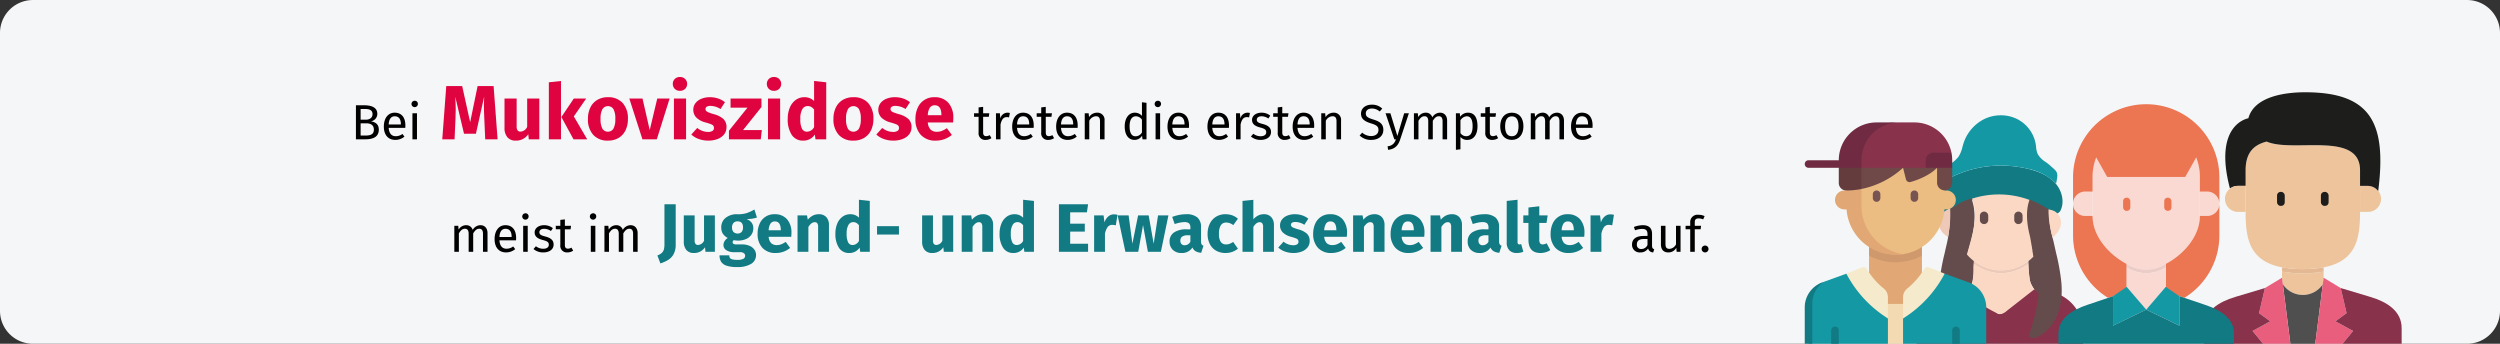 <?xml version="1.0" encoding="UTF-8"?>
<svg xmlns="http://www.w3.org/2000/svg" width="911" height="125.263" viewBox="0 0 911 125.263">
  <rect x="0" y="0" width="911" height="125.263" fill="#333333" stroke="none"/>
  <defs>
    <style>
      .cls-1 {
        fill: #f5f6f7;
      }

      .cls-2 {
        fill: #010000;
      }

      .cls-3 {
        fill: #df0440;
      }

      .cls-32, .cls-4 {
        fill: #117a83;
      }

      .cls-5 {
        fill: #edc49b;
      }

      .cls-10, .cls-28, .cls-29, .cls-30, .cls-31, .cls-32, .cls-5, .cls-6, .cls-7, .cls-8, .cls-9 {
        fill-rule: evenodd;
      }

      .cls-6 {
        fill: #504f4f;
      }

      .cls-7 {
        fill: #e95d7d;
      }

      .cls-13, .cls-8 {
        fill: #88324c;
      }

      .cls-9 {
        fill: #e4b892;
      }

      .cls-10, .cls-11 {
        fill: #1d1d1b;
      }

      .cls-12 {
        fill: #d24242;
      }

      .cls-14 {
        fill: #ec6d67;
      }

      .cls-15, .cls-31 {
        fill: #1398a4;
      }

      .cls-16 {
        fill: #654c4c;
      }

      .cls-17 {
        fill: #fbd8c3;
      }

      .cls-18 {
        fill: #eec9b8;
      }

      .cls-19 {
        fill: #e1a875;
      }

      .cls-20 {
        fill: #f3dab2;
      }

      .cls-21 {
        fill: #d0996d;
      }

      .cls-22 {
        fill: #702b43;
      }

      .cls-23 {
        fill: #ebbd82;
      }

      .cls-24 {
        fill: #6e4948;
      }

      .cls-25 {
        fill: #653c3e;
      }

      .cls-26 {
        fill: #785353;
      }

      .cls-27 {
        fill: #f5eacc;
      }

      .cls-28 {
        fill: #f9d9d2;
      }

      .cls-29, .cls-33 {
        fill: #ec7552;
      }

      .cls-30 {
        fill: #ecccc7;
      }
    </style>
  </defs>
  <g id="Capa_1" data-name="Capa 1">
    <g>
      <path class="cls-1" d="M911,12.009V113.263a12.003,12.003,0,0,1-12,12H12a11.997,11.997,0,0,1-12-12V12.009a11.997,11.997,0,0,1,12-12H899A12.003,12.003,0,0,1,911,12.009Z"></path>
      <g>
        <path class="cls-2" d="M138.036,47.236c0,2.629-2.034,3.529-4.915,3.529H129.7V38.36h2.935c3.06,0,4.861.972,4.861,3.133a2.764,2.764,0,0,1-2.322,2.719C136.614,44.464,138.036,45.13,138.036,47.236ZM131.41,39.71v3.907h1.873c1.387,0,2.467-.684,2.467-1.998,0-1.53-1.099-1.909-2.936-1.909Zm4.826,7.526c0-1.746-1.297-2.305-2.791-2.305H131.41v4.466h1.711C134.921,49.398,136.236,49.037,136.236,47.236Z"></path>
        <path class="cls-2" d="M147.683,46.589h-6.05c.162,2.196,1.188,3.042,2.557,3.042a3.994,3.994,0,0,0,2.467-.828l.72.99a5.169,5.169,0,0,1-3.312,1.188c-2.647,0-4.195-1.855-4.195-4.861,0-2.953,1.494-5.06,3.943-5.06,2.557,0,3.907,1.782,3.907,4.682C147.719,46.066,147.701,46.372,147.683,46.589Zm-1.603-1.333c0-1.855-.738-2.881-2.232-2.881-1.261,0-2.089.883-2.215,2.989h4.447Z"></path>
        <path class="cls-2" d="M152.271,37.855a1.161,1.161,0,1,1-1.17-1.134A1.102,1.102,0,0,1,152.271,37.855Zm-.324,12.91h-1.656V41.276h1.656Z"></path>
        <path class="cls-3" d="M181.322,50.766H176.814l-.336-7.588q-.141-2.716-.141-4.844,0-1.625.084-3.08l-2.995,13.468h-4.341L165.894,35.254q.167,2.436.168,4.592,0,1.625-.084,3.388l-.336,7.532h-4.481l1.456-19.404h5.796l2.912,13.16,2.716-13.16h5.824Z"></path>
        <path class="cls-3" d="M196.527,50.766h-3.836l-.196-1.876a5.178,5.178,0,0,1-4.508,2.352,3.837,3.837,0,0,1-3.094-1.232,5.149,5.149,0,0,1-1.051-3.444V35.898h4.424V46.006a2.491,2.491,0,0,0,.351,1.525,1.3,1.3,0,0,0,1.078.435A2.865,2.865,0,0,0,192.103,46.23V35.898h4.424Z"></path>
        <path class="cls-3" d="M204.422,29.514v21.252h-4.424V29.989Zm9.184,6.384-4.508,6.524,4.872,8.344h-4.984l-4.424-8.12,4.536-6.748Z"></path>
        <path class="cls-3" d="M226.878,37.508a8.272,8.272,0,0,1,1.932,5.838,9.251,9.251,0,0,1-.882,4.158,6.495,6.495,0,0,1-2.52,2.758,7.412,7.412,0,0,1-3.878.98,6.936,6.936,0,0,1-5.334-2.086,8.224,8.224,0,0,1-1.945-5.838,9.257,9.257,0,0,1,.882-4.158,6.51,6.51,0,0,1,2.52-2.758,7.412,7.412,0,0,1,3.878-.98A6.93,6.93,0,0,1,226.878,37.508Zm-7.364,2.296a7.103,7.103,0,0,0-.672,3.514,7.293,7.293,0,0,0,.658,3.557,2.38,2.38,0,0,0,4.046-.015,7.112,7.112,0,0,0,.672-3.514A7.298,7.298,0,0,0,223.56,39.79a2.379,2.379,0,0,0-4.046.014Z"></path>
        <path class="cls-3" d="M244.014,35.898l-4.676,14.868h-5.236L229.314,35.898H234.13l2.632,11.508,2.744-11.508Z"></path>
        <path class="cls-3" d="M249.655,28.771a2.569,2.569,0,0,1,0,3.612,2.614,2.614,0,0,1-1.89.714,2.567,2.567,0,0,1-1.876-.714,2.606,2.606,0,0,1,0-3.612,2.567,2.567,0,0,1,1.876-.714A2.614,2.614,0,0,1,249.655,28.771Zm.351,7.126V50.766h-4.424V35.898Z"></path>
        <path class="cls-3" d="M261.71,35.898a7.861,7.861,0,0,1,2.464,1.344l-1.624,2.492a6.821,6.821,0,0,0-3.668-1.147,2.487,2.487,0,0,0-1.33.294.928.928,0,0,0-.462.826,1.075,1.075,0,0,0,.21.685,2.263,2.263,0,0,0,.855.546,17.956,17.956,0,0,0,1.988.672,8.379,8.379,0,0,1,3.458,1.75,3.919,3.919,0,0,1,1.134,2.982,4.119,4.119,0,0,1-.868,2.618,5.455,5.455,0,0,1-2.38,1.693,9.19,9.19,0,0,1-3.36.588,10.066,10.066,0,0,1-3.485-.588,7.981,7.981,0,0,1-2.73-1.624l2.156-2.407a6.342,6.342,0,0,0,3.948,1.455,2.942,2.942,0,0,0,1.581-.363,1.157,1.157,0,0,0,.574-1.036,1.401,1.401,0,0,0-.224-.84,2.02,2.02,0,0,0-.868-.574,20.259,20.259,0,0,0-2.044-.658,7.272,7.272,0,0,1-3.304-1.792,3.978,3.978,0,0,1-1.092-2.856,3.84,3.84,0,0,1,.741-2.31,5.033,5.033,0,0,1,2.128-1.624,7.99,7.99,0,0,1,3.206-.602A9.244,9.244,0,0,1,261.71,35.898Z"></path>
        <path class="cls-3" d="M277.473,35.898v3.108l-6.72,8.399h6.859l-.392,3.36H265.629V47.63l6.748-8.4h-6.16v-3.332Z"></path>
        <path class="cls-3" d="M283.926,28.771a2.569,2.569,0,0,1,0,3.612,2.614,2.614,0,0,1-1.89.714,2.567,2.567,0,0,1-1.876-.714,2.606,2.606,0,0,1,0-3.612,2.567,2.567,0,0,1,1.876-.714A2.614,2.614,0,0,1,283.926,28.771Zm.351,7.126V50.766H279.853V35.898Z"></path>
        <path class="cls-3" d="M301.078,29.989V50.766h-3.921l-.224-1.736a4.923,4.923,0,0,1-4.228,2.212,4.77,4.77,0,0,1-4.215-2.128,10.26,10.26,0,0,1-1.441-5.823,10.362,10.362,0,0,1,.756-4.061,6.477,6.477,0,0,1,2.142-2.8,5.268,5.268,0,0,1,3.179-1.008,4.785,4.785,0,0,1,3.527,1.399V29.514Zm-4.425,16.324V39.901a3.988,3.988,0,0,0-1.078-.952,2.491,2.491,0,0,0-1.245-.308,2.223,2.223,0,0,0-1.96,1.149,6.714,6.714,0,0,0-.729,3.527,7.513,7.513,0,0,0,.63,3.641,1.998,1.998,0,0,0,1.807,1.035A3.004,3.004,0,0,0,296.653,46.313Z"></path>
        <path class="cls-3" d="M316.337,37.508a8.272,8.272,0,0,1,1.932,5.838,9.251,9.251,0,0,1-.882,4.158,6.495,6.495,0,0,1-2.521,2.758,7.412,7.412,0,0,1-3.878.98,6.936,6.936,0,0,1-5.334-2.086,8.224,8.224,0,0,1-1.945-5.838,9.257,9.257,0,0,1,.882-4.158,6.51,6.51,0,0,1,2.519-2.758,7.412,7.412,0,0,1,3.878-.98A6.93,6.93,0,0,1,316.337,37.508Zm-7.364,2.296a7.104,7.104,0,0,0-.672,3.514,7.293,7.293,0,0,0,.658,3.557,2.38,2.38,0,0,0,4.046-.015,7.113,7.113,0,0,0,.672-3.514,7.297,7.297,0,0,0-.658-3.556,2.379,2.379,0,0,0-4.046.014Z"></path>
        <path class="cls-3" d="M329.132,35.898a7.863,7.863,0,0,1,2.464,1.344l-1.624,2.492a6.821,6.821,0,0,0-3.668-1.147,2.487,2.487,0,0,0-1.33.294.928.928,0,0,0-.462.826,1.074,1.074,0,0,0,.21.685,2.263,2.263,0,0,0,.855.546,17.96,17.96,0,0,0,1.988.672,8.378,8.378,0,0,1,3.458,1.75,3.919,3.919,0,0,1,1.134,2.982,4.119,4.119,0,0,1-.868,2.618,5.455,5.455,0,0,1-2.38,1.693,9.19,9.19,0,0,1-3.36.588,10.065,10.065,0,0,1-3.485-.588,7.982,7.982,0,0,1-2.731-1.624l2.156-2.407a6.342,6.342,0,0,0,3.948,1.455,2.942,2.942,0,0,0,1.581-.363,1.157,1.157,0,0,0,.574-1.036,1.401,1.401,0,0,0-.224-.84,2.021,2.021,0,0,0-.868-.574,20.262,20.262,0,0,0-2.044-.658,7.272,7.272,0,0,1-3.304-1.792,3.978,3.978,0,0,1-1.092-2.856,3.84,3.84,0,0,1,.741-2.31,5.033,5.033,0,0,1,2.128-1.624,7.989,7.989,0,0,1,3.206-.602A9.244,9.244,0,0,1,329.132,35.898Z"></path>
        <path class="cls-3" d="M347.304,44.634h-9.212a4.109,4.109,0,0,0,1.063,2.632,3.351,3.351,0,0,0,2.324.756,4.81,4.81,0,0,0,1.736-.322,8.939,8.939,0,0,0,1.819-.993l1.82,2.464a9.085,9.085,0,0,1-5.796,2.071,7.105,7.105,0,0,1-5.544-2.128,8.171,8.171,0,0,1-1.932-5.712,9.822,9.822,0,0,1,.811-4.074,6.408,6.408,0,0,1,6.132-3.905,6.447,6.447,0,0,1,5.04,2.016,8.06,8.06,0,0,1,1.82,5.601A13.148,13.148,0,0,1,347.304,44.634Zm-4.256-2.856q-.057-3.416-2.408-3.416a2.094,2.094,0,0,0-1.778.84,5.376,5.376,0,0,0-.769,2.772h4.956Z"></path>
        <path class="cls-2" d="M361.28,50.333a3.613,3.613,0,0,1-2.125.648,2.383,2.383,0,0,1-2.557-2.7V42.556h-1.656V41.276h1.656V39.134l1.656-.197v2.34h2.251l-.18,1.279h-2.071V48.209c0,.954.307,1.404,1.135,1.404a2.589,2.589,0,0,0,1.261-.378Z"></path>
        <path class="cls-2" d="M367.994,41.169l-.306,1.62a2.967,2.967,0,0,0-.828-.107c-1.188,0-1.873.846-2.269,2.664v5.42h-1.657V41.276h1.423l.162,1.927a2.708,2.708,0,0,1,2.538-2.143A4.02,4.02,0,0,1,367.994,41.169Z"></path>
        <path class="cls-2" d="M376.653,46.589h-6.05c.162,2.196,1.188,3.042,2.557,3.042a3.994,3.994,0,0,0,2.467-.828l.72.99a5.169,5.169,0,0,1-3.312,1.188c-2.647,0-4.195-1.855-4.195-4.861,0-2.953,1.494-5.06,3.943-5.06,2.557,0,3.907,1.782,3.907,4.682C376.689,46.066,376.67,46.372,376.653,46.589Zm-1.603-1.333c0-1.855-.738-2.881-2.232-2.881-1.261,0-2.089.883-2.215,2.989H375.05Z"></path>
        <path class="cls-2" d="M384.104,50.333a3.613,3.613,0,0,1-2.125.648,2.383,2.383,0,0,1-2.557-2.7V42.556h-1.656V41.276h1.656V39.134l1.656-.197v2.34h2.251l-.18,1.279h-2.071V48.209c0,.954.307,1.404,1.135,1.404a2.589,2.589,0,0,0,1.261-.378Z"></path>
        <path class="cls-2" d="M392.672,46.589h-6.05c.162,2.196,1.188,3.042,2.557,3.042a3.994,3.994,0,0,0,2.467-.828l.72.99a5.169,5.169,0,0,1-3.312,1.188c-2.647,0-4.195-1.855-4.195-4.861,0-2.953,1.494-5.06,3.943-5.06,2.557,0,3.907,1.782,3.907,4.682C392.709,46.066,392.69,46.372,392.672,46.589Zm-1.603-1.333c0-1.855-.738-2.881-2.232-2.881-1.261,0-2.089.883-2.215,2.989H391.07Z"></path>
        <path class="cls-2" d="M402.5,43.96v6.806h-1.657V44.193c0-1.422-.576-1.836-1.494-1.836a2.868,2.868,0,0,0-2.412,1.674v6.734H395.28V41.276h1.423l.144,1.405a3.443,3.443,0,0,1,2.899-1.621A2.597,2.597,0,0,1,402.5,43.96Z"></path>
        <path class="cls-2" d="M417.783,37.46V50.766h-1.459l-.162-1.315a3.171,3.171,0,0,1-2.736,1.53c-2.305,0-3.583-1.962-3.583-4.915,0-2.899,1.404-5.006,3.728-5.006a3.406,3.406,0,0,1,2.557,1.171v-4.97Zm-1.656,10.803V43.617a2.725,2.725,0,0,0-2.197-1.242c-1.422,0-2.305,1.188-2.305,3.655,0,2.503.793,3.637,2.161,3.637A2.72,2.72,0,0,0,416.127,48.263Z"></path>
        <path class="cls-2" d="M423.072,37.855a1.161,1.161,0,1,1-1.17-1.134A1.102,1.102,0,0,1,423.072,37.855Zm-.324,12.91h-1.656V41.276h1.656Z"></path>
        <path class="cls-2" d="M433.244,46.589h-6.05c.162,2.196,1.188,3.042,2.557,3.042a3.994,3.994,0,0,0,2.467-.828l.72.99a5.169,5.169,0,0,1-3.312,1.188c-2.647,0-4.195-1.855-4.195-4.861,0-2.953,1.494-5.06,3.943-5.06,2.557,0,3.907,1.782,3.907,4.682C433.28,46.066,433.261,46.372,433.244,46.589Zm-1.603-1.333c0-1.855-.738-2.881-2.232-2.881-1.261,0-2.089.883-2.215,2.989h4.447Z"></path>
        <path class="cls-2" d="M447.806,46.589h-6.05c.162,2.196,1.188,3.042,2.557,3.042a3.994,3.994,0,0,0,2.467-.828l.72.99a5.169,5.169,0,0,1-3.312,1.188c-2.647,0-4.195-1.855-4.195-4.861,0-2.953,1.494-5.06,3.943-5.06,2.557,0,3.907,1.782,3.907,4.682C447.842,46.066,447.824,46.372,447.806,46.589Zm-1.603-1.333c0-1.855-.738-2.881-2.232-2.881-1.261,0-2.089.883-2.215,2.989h4.447Z"></path>
        <path class="cls-2" d="M455.473,41.169l-.306,1.62a2.967,2.967,0,0,0-.828-.107c-1.188,0-1.873.846-2.27,2.664v5.42h-1.656V41.276h1.423l.162,1.927a2.708,2.708,0,0,1,2.538-2.143A4.019,4.019,0,0,1,455.473,41.169Z"></path>
        <path class="cls-2" d="M462.888,42.141l-.702,1.045a4.375,4.375,0,0,0-2.467-.811c-1.08,0-1.746.486-1.746,1.242,0,.774.504,1.135,2.034,1.53,1.999.505,3.151,1.297,3.151,2.953,0,1.98-1.818,2.881-3.745,2.881a5.258,5.258,0,0,1-3.583-1.242l.882-1.008a4.304,4.304,0,0,0,2.665.918c1.242,0,2.035-.54,2.035-1.44,0-.936-.469-1.297-2.305-1.782-2.053-.541-2.863-1.423-2.863-2.755,0-1.513,1.458-2.611,3.421-2.611A5.04,5.04,0,0,1,462.888,42.141Z"></path>
        <path class="cls-2" d="M470.287,50.333a3.613,3.613,0,0,1-2.125.648,2.383,2.383,0,0,1-2.557-2.7V42.556h-1.656V41.276h1.656V39.134l1.656-.197v2.34h2.251l-.18,1.279h-2.071V48.209c0,.954.307,1.404,1.135,1.404a2.589,2.589,0,0,0,1.261-.378Z"></path>
        <path class="cls-2" d="M478.855,46.589h-6.05c.162,2.196,1.188,3.042,2.557,3.042a3.994,3.994,0,0,0,2.467-.828l.72.99a5.169,5.169,0,0,1-3.312,1.188c-2.646,0-4.195-1.855-4.195-4.861,0-2.953,1.494-5.06,3.943-5.06,2.557,0,3.907,1.782,3.907,4.682C478.891,46.066,478.873,46.372,478.855,46.589Zm-1.603-1.333c0-1.855-.738-2.881-2.232-2.881-1.261,0-2.089.883-2.215,2.989h4.447Z"></path>
        <path class="cls-2" d="M488.683,43.96v6.806h-1.657V44.193c0-1.422-.576-1.836-1.494-1.836a2.87,2.87,0,0,0-2.413,1.674v6.734h-1.656V41.276h1.423l.143,1.405a3.443,3.443,0,0,1,2.899-1.621A2.597,2.597,0,0,1,488.683,43.96Z"></path>
        <path class="cls-2" d="M503.695,39.584l-.935,1.045a4.263,4.263,0,0,0-2.827-1.081c-1.242,0-2.232.576-2.232,1.765,0,1.045.485,1.549,2.719,2.233,1.98.611,3.673,1.386,3.673,3.763,0,2.161-1.639,3.673-4.43,3.673a5.799,5.799,0,0,1-4.213-1.603l.937-1.044a4.904,4.904,0,0,0,3.259,1.242c1.458,0,2.665-.72,2.665-2.215,0-1.206-.576-1.746-2.684-2.394-2.412-.738-3.673-1.656-3.673-3.583,0-1.908,1.621-3.241,3.907-3.241A5.233,5.233,0,0,1,503.695,39.584Z"></path>
        <path class="cls-2" d="M510.228,50.819c-.666,2.017-1.782,3.493-4.411,3.781l-.181-1.296a3.233,3.233,0,0,0,3.007-2.539h-.558l-3.188-9.489h1.765l2.539,8.283,2.484-8.283h1.711Z"></path>
        <path class="cls-2" d="M527.331,43.96v6.806h-1.656V44.193c0-1.422-.612-1.836-1.332-1.836-1.026,0-1.585.666-2.233,1.674v6.734h-1.656V44.193c0-1.422-.612-1.836-1.332-1.836-1.026,0-1.603.666-2.232,1.674v6.734H515.231V41.276h1.423l.144,1.387a3.174,3.174,0,0,1,2.737-1.603,2.391,2.391,0,0,1,2.394,1.711,3.293,3.293,0,0,1,2.827-1.711C526.304,41.061,527.331,42.177,527.331,43.96Z"></path>
        <path class="cls-2" d="M538.399,46.013c0,2.881-1.278,4.969-3.727,4.969a3.063,3.063,0,0,1-2.485-1.08v4.501l-1.656.198V41.276h1.423l.126,1.279a3.448,3.448,0,0,1,2.809-1.495C537.409,41.061,538.399,43.023,538.399,46.013Zm-1.782,0c0-2.467-.72-3.638-2.143-3.638a2.891,2.891,0,0,0-2.287,1.477v4.627a2.444,2.444,0,0,0,2.089,1.152C535.789,49.631,536.617,48.497,536.617,46.013Z"></path>
        <path class="cls-2" d="M545.922,50.333a3.613,3.613,0,0,1-2.125.648,2.383,2.383,0,0,1-2.557-2.7V42.556h-1.656V41.276h1.656V39.134l1.656-.197v2.34h2.251l-.18,1.279H542.897V48.209c0,.954.307,1.404,1.135,1.404a2.59,2.59,0,0,0,1.261-.378Z"></path>
        <path class="cls-2" d="M555.139,46.013c0,2.935-1.549,4.969-4.231,4.969-2.701,0-4.231-1.944-4.231-4.951,0-2.935,1.549-4.97,4.249-4.97S555.139,43.005,555.139,46.013Zm-6.681.018c0,2.467.864,3.619,2.449,3.619s2.448-1.152,2.448-3.637c0-2.467-.864-3.619-2.431-3.619C549.341,42.394,548.458,43.546,548.458,46.03Z"></path>
        <path class="cls-2" d="M569.918,43.96v6.806h-1.656V44.193c0-1.422-.612-1.836-1.332-1.836-1.026,0-1.585.666-2.233,1.674v6.734H563.04V44.193c0-1.422-.612-1.836-1.332-1.836-1.026,0-1.603.666-2.233,1.674v6.734h-1.656V41.276h1.423l.144,1.387a3.174,3.174,0,0,1,2.737-1.603,2.391,2.391,0,0,1,2.394,1.711,3.293,3.293,0,0,1,2.827-1.711C568.891,41.061,569.918,42.177,569.918,43.96Z"></path>
        <path class="cls-2" d="M580.302,46.589h-6.05c.162,2.196,1.188,3.042,2.557,3.042a3.994,3.994,0,0,0,2.467-.828l.72.99a5.169,5.169,0,0,1-3.312,1.188c-2.647,0-4.195-1.855-4.195-4.861,0-2.953,1.494-5.06,3.943-5.06,2.557,0,3.907,1.782,3.907,4.682C580.338,46.066,580.32,46.372,580.302,46.589ZM578.7,45.256c0-1.855-.738-2.881-2.232-2.881-1.261,0-2.089.883-2.215,2.989H578.7Z"></path>
        <path class="cls-2" d="M177.655,84.96v6.806h-1.656V85.193c0-1.422-.612-1.836-1.332-1.836-1.026,0-1.585.666-2.233,1.674v6.734h-1.656V85.193c0-1.422-.612-1.836-1.332-1.836-1.026,0-1.603.666-2.232,1.674v6.734h-1.657V82.276h1.423l.144,1.387a3.174,3.174,0,0,1,2.737-1.603,2.391,2.391,0,0,1,2.394,1.711,3.293,3.293,0,0,1,2.827-1.711C176.628,82.061,177.655,83.177,177.655,84.96Z"></path>
        <path class="cls-2" d="M188.04,87.589h-6.05c.162,2.196,1.188,3.042,2.557,3.042a3.994,3.994,0,0,0,2.467-.828l.72.99a5.169,5.169,0,0,1-3.312,1.188c-2.647,0-4.195-1.855-4.195-4.861,0-2.953,1.494-5.06,3.943-5.06,2.557,0,3.907,1.782,3.907,4.682C188.076,87.066,188.057,87.372,188.04,87.589Zm-1.603-1.333c0-1.855-.738-2.881-2.232-2.881-1.261,0-2.089.883-2.215,2.989h4.447Z"></path>
        <path class="cls-2" d="M192.627,78.856a1.161,1.161,0,1,1-1.17-1.134A1.102,1.102,0,0,1,192.627,78.856Zm-.323,12.91H190.647V82.276h1.657Z"></path>
        <path class="cls-2" d="M201.466,83.141l-.702,1.045a4.376,4.376,0,0,0-2.467-.811c-1.08,0-1.746.486-1.746,1.242,0,.774.504,1.135,2.034,1.53,1.999.505,3.151,1.297,3.151,2.953,0,1.98-1.818,2.881-3.745,2.881a5.258,5.258,0,0,1-3.583-1.242l.882-1.008a4.304,4.304,0,0,0,2.665.918c1.242,0,2.035-.54,2.035-1.44,0-.936-.469-1.297-2.305-1.782-2.053-.541-2.863-1.423-2.863-2.755,0-1.513,1.458-2.611,3.421-2.611A5.04,5.04,0,0,1,201.466,83.141Z"></path>
        <path class="cls-2" d="M208.865,91.333a3.613,3.613,0,0,1-2.125.648,2.383,2.383,0,0,1-2.557-2.7V83.556h-1.656V82.276h1.656V80.134l1.656-.197v2.34H208.09l-.18,1.279h-2.071V89.209c0,.954.307,1.404,1.135,1.404a2.59,2.59,0,0,0,1.261-.378Z"></path>
        <path class="cls-2" d="M217.269,78.856a1.161,1.161,0,1,1-1.17-1.134A1.102,1.102,0,0,1,217.269,78.856Zm-.324,12.91h-1.656V82.276h1.656Z"></path>
        <path class="cls-2" d="M232.356,84.96v6.806H230.7V85.193c0-1.422-.612-1.836-1.332-1.836-1.026,0-1.585.666-2.233,1.674v6.734H225.478V85.193c0-1.422-.612-1.836-1.332-1.836-1.026,0-1.603.666-2.232,1.674v6.734h-1.657V82.276h1.423l.144,1.387a3.174,3.174,0,0,1,2.737-1.603,2.391,2.391,0,0,1,2.394,1.711,3.293,3.293,0,0,1,2.827-1.711C231.33,82.061,232.356,83.177,232.356,84.96Z"></path>
        <path class="cls-4" d="M246.225,89.141a7.082,7.082,0,0,1-.738,3.425,5.612,5.612,0,0,1-1.949,2.112A13.058,13.058,0,0,1,240.65,95.99l-1.101-2.899a4.748,4.748,0,0,0,1.65-.976,2.751,2.751,0,0,0,.737-1.274,7.575,7.575,0,0,0,.188-1.851v-14.55h4.101Z"></path>
        <path class="cls-4" d="M260.5,91.766h-3.425L256.9,90.091a4.625,4.625,0,0,1-4.025,2.1,3.428,3.428,0,0,1-2.763-1.1,4.599,4.599,0,0,1-.938-3.075V78.49h3.95v9.025a2.22,2.22,0,0,0,.312,1.362,1.162,1.162,0,0,0,.963.388,2.556,2.556,0,0,0,2.149-1.55V78.49h3.95Z"></path>
        <path class="cls-4" d="M275.825,79.266A10.719,10.719,0,0,1,272,79.791a4.492,4.492,0,0,1,1.899,1.35,3.365,3.365,0,0,1,.601,2.075,4.036,4.036,0,0,1-.675,2.287,4.509,4.509,0,0,1-1.938,1.588,7.089,7.089,0,0,1-2.963.575,7.547,7.547,0,0,1-1.525-.15.711.711,0,0,0-.312.312.932.932,0,0,0-.112.438.689.689,0,0,0,.288.588,2.145,2.145,0,0,0,1.162.212h2a6.666,6.666,0,0,1,2.675.5,4.161,4.161,0,0,1,1.775,1.375,3.321,3.321,0,0,1,.625,1.976,3.662,3.662,0,0,1-1.788,3.237,9.496,9.496,0,0,1-5.162,1.162,11.466,11.466,0,0,1-3.825-.513,3.647,3.647,0,0,1-1.962-1.438,4.405,4.405,0,0,1-.562-2.324h3.55a1.67,1.67,0,0,0,.237.949,1.478,1.478,0,0,0,.862.525,7.09,7.09,0,0,0,1.8.175,4.598,4.598,0,0,0,2.25-.388,1.234,1.234,0,0,0,.625-1.112,1.12,1.12,0,0,0-.475-.95,2.394,2.394,0,0,0-1.425-.35H267.7a5.204,5.204,0,0,1-3.062-.737,2.243,2.243,0,0,1-1.013-1.888,2.653,2.653,0,0,1,.425-1.412,3.473,3.473,0,0,1,1.15-1.138,4.646,4.646,0,0,1-1.812-1.588,4.136,4.136,0,0,1-.562-2.212,4.339,4.339,0,0,1,1.6-3.538,6.45,6.45,0,0,1,4.225-1.312,10.226,10.226,0,0,0,3.388-.399,14.347,14.347,0,0,0,2.862-1.325Zm-8.538,1.987a2.299,2.299,0,0,0-.537,1.612,2.376,2.376,0,0,0,.537,1.663,2.164,2.164,0,0,0,2.95.013,2.526,2.526,0,0,0,.513-1.726q0-2.149-2-2.149A1.884,1.884,0,0,0,267.287,81.253Z"></path>
        <path class="cls-4" d="M288.324,86.291h-8.225a3.67,3.67,0,0,0,.95,2.35,2.988,2.988,0,0,0,2.074.675,4.305,4.305,0,0,0,1.551-.287,7.971,7.971,0,0,0,1.625-.888l1.625,2.2a8.111,8.111,0,0,1-5.176,1.85,6.343,6.343,0,0,1-4.949-1.899,7.297,7.297,0,0,1-1.726-5.101,8.763,8.763,0,0,1,.726-3.638,5.722,5.722,0,0,1,5.475-3.487,5.758,5.758,0,0,1,4.5,1.8,7.196,7.196,0,0,1,1.625,5A11.727,11.727,0,0,1,288.324,86.291Zm-3.8-2.551q-.05-3.05-2.15-3.05a1.867,1.867,0,0,0-1.587.75,4.798,4.798,0,0,0-.688,2.476h4.425Z"></path>
        <path class="cls-4" d="M301.099,79.115a4.176,4.176,0,0,1,.975,2.95v9.7h-3.95V82.74a2.281,2.281,0,0,0-.312-1.387,1.131,1.131,0,0,0-.938-.388q-1.2,0-2.3,1.725v9.075h-3.95V78.49h3.45l.275,1.575a5.995,5.995,0,0,1,1.837-1.5,4.831,4.831,0,0,1,2.213-.5A3.507,3.507,0,0,1,301.099,79.115Z"></path>
        <path class="cls-4" d="M316.949,73.216v18.55h-3.5l-.2-1.55a4.397,4.397,0,0,1-3.775,1.975,4.256,4.256,0,0,1-3.762-1.899,9.153,9.153,0,0,1-1.288-5.2,9.259,9.259,0,0,1,.675-3.625,5.784,5.784,0,0,1,1.913-2.5,4.696,4.696,0,0,1,2.837-.9,4.274,4.274,0,0,1,3.15,1.25V72.791Zm-3.95,14.575V82.066a3.552,3.552,0,0,0-.963-.85,2.218,2.218,0,0,0-1.112-.275,1.987,1.987,0,0,0-1.75,1.025,6.002,6.002,0,0,0-.649,3.149,6.703,6.703,0,0,0,.562,3.25,1.783,1.783,0,0,0,1.612.926A2.684,2.684,0,0,0,312.998,87.791Z"></path>
        <path class="cls-4" d="M319.598,85.466v-3.05h7.976v3.05Z"></path>
        <path class="cls-4" d="M347.348,91.766h-3.425l-.175-1.675a4.625,4.625,0,0,1-4.025,2.1,3.428,3.428,0,0,1-2.763-1.1,4.599,4.599,0,0,1-.938-3.075V78.49h3.95v9.025a2.22,2.22,0,0,0,.312,1.362,1.162,1.162,0,0,0,.963.388,2.556,2.556,0,0,0,2.149-1.55V78.49h3.95Z"></path>
        <path class="cls-4" d="M360.923,79.115a4.175,4.175,0,0,1,.975,2.95v9.7h-3.95V82.74a2.281,2.281,0,0,0-.312-1.387,1.131,1.131,0,0,0-.938-.388q-1.2,0-2.3,1.725v9.075h-3.95V78.49h3.45l.275,1.575a5.996,5.996,0,0,1,1.837-1.5,4.831,4.831,0,0,1,2.213-.5A3.507,3.507,0,0,1,360.923,79.115Z"></path>
        <path class="cls-4" d="M376.773,73.216v18.55h-3.5l-.2-1.55a4.397,4.397,0,0,1-3.775,1.975,4.256,4.256,0,0,1-3.762-1.899,9.153,9.153,0,0,1-1.288-5.2,9.257,9.257,0,0,1,.675-3.625,5.784,5.784,0,0,1,1.913-2.5,4.696,4.696,0,0,1,2.837-.9,4.274,4.274,0,0,1,3.15,1.25V72.791Zm-3.95,14.575V82.066a3.554,3.554,0,0,0-.963-.85,2.219,2.219,0,0,0-1.112-.275,1.987,1.987,0,0,0-1.75,1.025,6.002,6.002,0,0,0-.649,3.149,6.703,6.703,0,0,0,.562,3.25,1.783,1.783,0,0,0,1.612.926A2.684,2.684,0,0,0,372.823,87.791Z"></path>
        <path class="cls-4" d="M396.498,74.441l-.425,2.925h-6.101v4.15h5.325v2.875h-5.325v4.425h6.525v2.95h-10.625V74.441Z"></path>
        <path class="cls-4" d="M407.222,78.291l-.625,3.824a5.609,5.609,0,0,0-1.2-.175,2.101,2.101,0,0,0-1.787.812,6.29,6.29,0,0,0-.963,2.438v6.575h-3.95V78.49h3.45l.325,2.575a4.71,4.71,0,0,1,1.362-2.162,3.071,3.071,0,0,1,2.062-.788A4.704,4.704,0,0,1,407.222,78.291Z"></path>
        <path class="cls-4" d="M425.771,78.49l-2.75,13.275h-4.725l-1.775-9.75-1.75,9.75h-4.675L407.271,78.49h4l1.375,10.325L414.721,78.49h3.851l1.824,10.325L421.997,78.49Z"></path>
        <path class="cls-4" d="M437.859,89.016a1.29,1.29,0,0,0,.688.525l-.825,2.574a4.873,4.873,0,0,1-2-.537,2.87,2.87,0,0,1-1.2-1.388,4.434,4.434,0,0,1-4,2,4.312,4.312,0,0,1-3.149-1.149,4.007,4.007,0,0,1-1.175-3,3.842,3.842,0,0,1,1.6-3.325,7.862,7.862,0,0,1,4.625-1.15h1.35V82.99a2.081,2.081,0,0,0-.5-1.612,2.686,2.686,0,0,0-1.75-.438,8.12,8.12,0,0,0-1.574.188,16.154,16.154,0,0,0-1.9.513l-.9-2.6a15.281,15.281,0,0,1,2.562-.726,13.138,13.138,0,0,1,2.438-.25,6.187,6.187,0,0,1,4.176,1.175,4.471,4.471,0,0,1,1.324,3.525v5.15A2.187,2.187,0,0,0,437.859,89.016Zm-4.088-.925V85.74h-.975a3.465,3.465,0,0,0-2.013.476,1.692,1.692,0,0,0-.662,1.475,1.734,1.734,0,0,0,.412,1.237,1.488,1.488,0,0,0,1.138.438A2.326,2.326,0,0,0,433.771,88.091Z"></path>
        <path class="cls-4" d="M449.022,78.466a6.811,6.811,0,0,1,2.074,1.225l-1.699,2.351a4.153,4.153,0,0,0-2.525-.95,2.275,2.275,0,0,0-2,.975,5.667,5.667,0,0,0-.675,3.15,4.981,4.981,0,0,0,.675,2.975,2.313,2.313,0,0,0,1.95.875,3.371,3.371,0,0,0,1.225-.212,8.565,8.565,0,0,0,1.325-.688l1.725,2.449a6.982,6.982,0,0,1-4.475,1.575,6.811,6.811,0,0,1-3.5-.862,5.811,5.811,0,0,1-2.275-2.425,7.939,7.939,0,0,1-.8-3.663,8.331,8.331,0,0,1,.8-3.725,6.059,6.059,0,0,1,2.275-2.537,6.376,6.376,0,0,1,3.425-.913A7.214,7.214,0,0,1,449.022,78.466Z"></path>
        <path class="cls-4" d="M463.247,79.115a4.176,4.176,0,0,1,.975,2.95v9.7h-3.95V82.74a2.209,2.209,0,0,0-.325-1.387,1.138,1.138,0,0,0-.925-.388q-1.2,0-2.3,1.7v9.1h-3.95v-18.55l3.95-.4v7.101a5.902,5.902,0,0,1,1.75-1.388,4.572,4.572,0,0,1,2.075-.463A3.507,3.507,0,0,1,463.247,79.115Z"></path>
        <path class="cls-4" d="M474.546,78.49a7.03,7.03,0,0,1,2.199,1.2l-1.449,2.226a6.09,6.09,0,0,0-3.275-1.025,2.223,2.223,0,0,0-1.188.263.826.826,0,0,0-.412.737.958.958,0,0,0,.188.612,2.005,2.005,0,0,0,.762.487,16.185,16.185,0,0,0,1.775.601,7.465,7.465,0,0,1,3.088,1.562,3.498,3.498,0,0,1,1.012,2.662,3.673,3.673,0,0,1-.774,2.338,4.881,4.881,0,0,1-2.125,1.513,8.226,8.226,0,0,1-3,.524,9.01,9.01,0,0,1-3.112-.524,7.157,7.157,0,0,1-2.438-1.45l1.925-2.15a5.659,5.659,0,0,0,3.524,1.3,2.626,2.626,0,0,0,1.413-.324,1.037,1.037,0,0,0,.513-.926,1.256,1.256,0,0,0-.2-.75,1.806,1.806,0,0,0-.775-.512,17.883,17.883,0,0,0-1.825-.588,6.492,6.492,0,0,1-2.949-1.6,3.555,3.555,0,0,1-.976-2.551,3.424,3.424,0,0,1,.663-2.062,4.488,4.488,0,0,1,1.899-1.449,7.13,7.13,0,0,1,2.862-.538A8.266,8.266,0,0,1,474.546,78.49Z"></path>
        <path class="cls-4" d="M490.77,86.291h-8.225a3.67,3.67,0,0,0,.95,2.35,2.988,2.988,0,0,0,2.074.675,4.305,4.305,0,0,0,1.551-.287,7.971,7.971,0,0,0,1.625-.888l1.625,2.2a8.111,8.111,0,0,1-5.176,1.85,6.343,6.343,0,0,1-4.949-1.899,7.297,7.297,0,0,1-1.726-5.101,8.763,8.763,0,0,1,.726-3.638,5.722,5.722,0,0,1,5.475-3.487,5.758,5.758,0,0,1,4.5,1.8,7.196,7.196,0,0,1,1.625,5A11.727,11.727,0,0,1,490.77,86.291Zm-3.8-2.551q-.05-3.05-2.15-3.05a1.867,1.867,0,0,0-1.587.75,4.798,4.798,0,0,0-.688,2.476H486.97Z"></path>
        <path class="cls-4" d="M503.545,79.115a4.176,4.176,0,0,1,.975,2.95v9.7h-3.95V82.74a2.281,2.281,0,0,0-.312-1.387,1.131,1.131,0,0,0-.938-.388q-1.2,0-2.3,1.725v9.075h-3.95V78.49h3.45l.275,1.575a5.995,5.995,0,0,1,1.837-1.5,4.831,4.831,0,0,1,2.213-.5A3.507,3.507,0,0,1,503.545,79.115Z"></path>
        <path class="cls-4" d="M518.995,86.291H510.77a3.67,3.67,0,0,0,.95,2.35,2.988,2.988,0,0,0,2.074.675,4.305,4.305,0,0,0,1.551-.287,7.971,7.971,0,0,0,1.625-.888l1.625,2.2a8.111,8.111,0,0,1-5.176,1.85,6.343,6.343,0,0,1-4.949-1.899,7.297,7.297,0,0,1-1.726-5.101,8.763,8.763,0,0,1,.726-3.638,5.722,5.722,0,0,1,5.475-3.487,5.758,5.758,0,0,1,4.5,1.8,7.196,7.196,0,0,1,1.625,5A11.727,11.727,0,0,1,518.995,86.291Zm-3.8-2.551q-.05-3.05-2.15-3.05a1.867,1.867,0,0,0-1.587.75,4.798,4.798,0,0,0-.688,2.476h4.425Z"></path>
        <path class="cls-4" d="M531.77,79.115a4.176,4.176,0,0,1,.975,2.95v9.7h-3.95V82.74a2.281,2.281,0,0,0-.312-1.387,1.131,1.131,0,0,0-.938-.388q-1.2,0-2.3,1.725v9.075h-3.95V78.49h3.45l.275,1.575a5.995,5.995,0,0,1,1.837-1.5,4.831,4.831,0,0,1,2.213-.5A3.507,3.507,0,0,1,531.77,79.115Z"></path>
        <path class="cls-4" d="M546.482,89.016a1.29,1.29,0,0,0,.688.525l-.825,2.574a4.873,4.873,0,0,1-2-.537,2.87,2.87,0,0,1-1.2-1.388,4.434,4.434,0,0,1-4,2,4.312,4.312,0,0,1-3.149-1.149,4.007,4.007,0,0,1-1.175-3,3.842,3.842,0,0,1,1.6-3.325,7.862,7.862,0,0,1,4.625-1.15h1.35V82.99a2.081,2.081,0,0,0-.5-1.612,2.686,2.686,0,0,0-1.75-.438,8.12,8.12,0,0,0-1.574.188,16.154,16.154,0,0,0-1.9.513l-.9-2.6a15.281,15.281,0,0,1,2.562-.726,13.138,13.138,0,0,1,2.438-.25,6.187,6.187,0,0,1,4.176,1.175,4.471,4.471,0,0,1,1.324,3.525v5.15A2.187,2.187,0,0,0,546.482,89.016Zm-4.088-.925V85.74h-.975a3.465,3.465,0,0,0-2.013.476,1.692,1.692,0,0,0-.662,1.475,1.734,1.734,0,0,0,.412,1.237,1.488,1.488,0,0,0,1.138.438A2.326,2.326,0,0,0,542.394,88.091Z"></path>
        <path class="cls-4" d="M550.007,91.203a3.864,3.864,0,0,1-.963-2.812V73.216l3.95-.425V88.24q0,.826.675.825a1.663,1.663,0,0,0,.65-.125l.774,2.8a6.144,6.144,0,0,1-2.399.45A3.58,3.58,0,0,1,550.007,91.203Z"></path>
        <path class="cls-4" d="M564.919,91.141a5.706,5.706,0,0,1-1.688.775,6.962,6.962,0,0,1-1.912.274q-4.351-.025-4.351-4.8V81.24h-1.875V78.49h1.875v-2.875l3.95-.449V78.49h3.05l-.425,2.75h-2.625v6.101a2.252,2.252,0,0,0,.3,1.325,1.11,1.11,0,0,0,.95.399,2.902,2.902,0,0,0,1.425-.425Z"></path>
        <path class="cls-4" d="M577.294,86.291H569.07a3.67,3.67,0,0,0,.95,2.35,2.988,2.988,0,0,0,2.074.675,4.305,4.305,0,0,0,1.551-.287,7.971,7.971,0,0,0,1.625-.888l1.625,2.2a8.111,8.111,0,0,1-5.176,1.85,6.343,6.343,0,0,1-4.949-1.899,7.297,7.297,0,0,1-1.726-5.101,8.763,8.763,0,0,1,.726-3.638,5.722,5.722,0,0,1,5.475-3.487,5.758,5.758,0,0,1,4.5,1.8,7.196,7.196,0,0,1,1.625,5A11.727,11.727,0,0,1,577.294,86.291Zm-3.8-2.551q-.05-3.05-2.15-3.05a1.867,1.867,0,0,0-1.587.75,4.798,4.798,0,0,0-.688,2.476h4.425Z"></path>
        <path class="cls-4" d="M588.12,78.291l-.625,3.824a5.609,5.609,0,0,0-1.2-.175,2.101,2.101,0,0,0-1.787.812,6.29,6.29,0,0,0-.963,2.438v6.575h-3.95V78.49h3.45l.325,2.575a4.71,4.71,0,0,1,1.362-2.162,3.071,3.071,0,0,1,2.062-.788A4.704,4.704,0,0,1,588.12,78.291Z"></path>
        <path class="cls-2" d="M602.798,90.829l-.378,1.152a1.912,1.912,0,0,1-1.855-1.422,3.233,3.233,0,0,1-2.827,1.422,2.758,2.758,0,0,1-3.024-2.862c0-2.035,1.53-3.133,4.177-3.133h1.458v-.702c0-1.369-.666-1.873-1.98-1.873a8.492,8.492,0,0,0-2.557.504l-.414-1.206a9.284,9.284,0,0,1,3.277-.648c2.286,0,3.331,1.171,3.331,3.151v4.339C602.006,90.379,602.312,90.65,602.798,90.829Zm-2.449-1.566V87.084h-1.242c-1.746,0-2.629.648-2.629,1.944a1.496,1.496,0,0,0,1.639,1.711A2.438,2.438,0,0,0,600.349,89.263Z"></path>
        <path class="cls-2" d="M612.392,91.766H610.97l-.126-1.477a3.187,3.187,0,0,1-2.953,1.692c-1.656,0-2.647-1.044-2.647-2.898V82.276h1.656v6.626c0,1.297.432,1.783,1.458,1.783a2.859,2.859,0,0,0,2.377-1.639v-6.77h1.656Z"></path>
        <path class="cls-2" d="M617.575,80.962v1.314h2.305l-.181,1.279h-2.124v8.21h-1.657v-8.21h-1.692V82.276h1.692V80.981a2.646,2.646,0,0,1,2.972-2.719,5.231,5.231,0,0,1,2.268.486l-.522,1.206a4.052,4.052,0,0,0-1.656-.36C617.935,79.594,617.575,80.044,617.575,80.962Z"></path>
        <path class="cls-2" d="M622.58,90.722a1.252,1.252,0,1,1-1.261-1.243A1.241,1.241,0,0,1,622.58,90.722Z"></path>
      </g>
      <g>
        <g>
          <g>
            <path class="cls-5" d="M839.149,99.614a40.222,40.222,0,0,0,7.582-.639v2.231l-.301,2.381a8.754,8.754,0,0,1-14.56,0l-.301-2.381V98.975A40.224,40.224,0,0,0,839.149,99.614Z"></path>
            <path class="cls-6" d="M846.429,103.587a8.755,8.755,0,0,1-14.56,0l2.746,21.676h9.067Z"></path>
            <path class="cls-7" d="M834.615,125.263l-2.746-21.676-.302-2.381-6.225,3.758-2.147,9.143,4.075,2.985-6.444,3.506,3.838,4.665Z"></path>
            <path class="cls-8" d="M827.271,117.092l-4.075-2.985,2.147-9.143-10.834,3.241c-5.992,1.793-11.372,5.118-11.372,11.372v5.686h21.528l-3.838-4.665Z"></path>
            <path class="cls-7" d="M846.429,103.587l-2.746,21.677h9.951l3.838-4.665-6.444-3.506,4.075-2.985-2.147-9.143-6.225-3.758Z"></path>
            <path class="cls-8" d="M855.102,114.107l-4.075,2.985,6.444,3.506-3.838,4.665h21.528V119.577c0-6.255-5.38-9.58-11.372-11.372l-10.834-3.241Z"></path>
            <path class="cls-9" d="M846.73,97.426v1.549a45.317,45.317,0,0,1-15.163,0V97.426a45.31,45.31,0,0,0,15.163,0Z"></path>
            <path class="cls-5" d="M859.998,62.053V77.216c0,9.706-1.357,17.917-13.268,20.21a45.31,45.31,0,0,1-15.163,0c-11.91-2.293-13.268-10.504-13.268-20.21V62.053c0-6.473,2.989-9.261,7.655-10.462C835.54,55.766,859.998,47.595,859.998,62.053Z"></path>
            <path class="cls-5" d="M859.998,77.216V67.739h2.843a4.739,4.739,0,1,1,0,9.477Z"></path>
            <path class="cls-10" d="M861.894,67.739h-1.895V62.053c0-14.459-24.459-6.287-34.044-10.463-4.665,1.202-7.655,3.991-7.655,10.463v5.686h-2.843a4.707,4.707,0,0,0-2.856.964C806.346,45.117,819.304,43.1,819.304,43.1c2.153-8.036,13.537-9.478,20.664-9.478,23.898,0,29.817,11.059,26.649,36.001a4.739,4.739,0,0,0-3.775-1.883h-.948Z"></path>
            <path class="cls-5" d="M818.3,67.739v9.477h-2.843a4.739,4.739,0,0,1,0-9.477H818.3Z"></path>
          </g>
          <rect class="cls-11" x="845.736" y="69.925" width="2.807" height="5.105" rx="1.274"></rect>
          <rect class="cls-11" x="829.755" y="69.925" width="2.807" height="5.105" rx="1.274"></rect>
        </g>
        <g>
          <g>
            <polygon class="cls-12" points="716.277 55.932 716.064 55.926 716.204 55.173 716.277 55.932"></polygon>
            <path class="cls-13" d="M759.074,120.736v4.527c-.076-.006-.152-.006-.228-.006H698.385v-4.521a14.687,14.687,0,0,1,14.691-14.691,7.468,7.468,0,0,0,1.07-.076,7.545,7.545,0,0,0,.766-.133,8.604,8.604,0,0,0,1.551-.526l.051.108.424.329.013.013,6.782,5.25,4.034,3.122c.006,0,.006.006.013.013a.023.023,0,0,0,.019.006,1.562,1.562,0,0,0,1.406.234c.013.006.019,0,.025-.006a1.706,1.706,0,0,0,.462-.247l11.252-8.713.051-.108c.076.038.158.07.24.101a.298.298,0,0,0,.095.038,8.073,8.073,0,0,0,2.799.589c.083.006.171.006.254.006a14.687,14.687,0,0,1,14.691,14.691Z"></path>
            <polygon class="cls-14" points="716.277 55.932 716.064 55.926 716.204 55.173 716.277 55.932"></polygon>
            <path class="cls-4" d="M749.181,77.861a4.151,4.151,0,0,1-2.036-.815,35.96,35.96,0,0,0-18.828-5.397h-.015c-.126,0-.252,0-.378.003a35.953,35.953,0,0,0-13.447,2.824,15.401,15.401,0,0,0-1.829,1.03l-.073.045c-1.551.965-2.807,1.698-3.782,1.698h-.001c-.034,0-.068-.001-.101-.003-1.897-.106-3.153-2.86-3.293-4.306a7.65,7.65,0,0,1,2.295-5.859,16.515,16.515,0,0,1,5.44-3.469,40.792,40.792,0,0,1,16.043-3.264,42.015,42.015,0,0,1,9.794,1.159c4.285,1.031,7.418,2.598,9.578,4.789,2.729,2.771,3.762,6.853,2.511,9.928A2.45,2.45,0,0,1,749.7,77.777,1.612,1.612,0,0,1,749.181,77.861Z"></path>
            <path class="cls-15" d="M748.025,65.78a20.225,20.225,0,0,0-9.054-4.287,42.058,42.058,0,0,0-9.795-1.158,40.792,40.792,0,0,0-16.048,3.264,19.614,19.614,0,0,0-4.026,2.229l-1.107.829-.34-1.343c-.626-2.479.094-3.276,1.835-5.117.548-.578,1.188-.367,1.807-.844a11.239,11.239,0,0,0,2.333-2.184,11.107,11.107,0,0,0,1.496-3.655c.132-.476.26-.934.407-1.389a15.026,15.026,0,0,1,7.706-8.824,13.888,13.888,0,0,1,5.864-1.287,13.303,13.303,0,0,1,5.787,1.292,12.638,12.638,0,0,1,6.933,9.274c.045.291.08.578.118.918a8.128,8.128,0,0,0,.591,2.604,8.067,8.067,0,0,0,2.87,2.906,17.152,17.152,0,0,1,1.686,1.325c2.015,1.87,2.983,2.168,2.465,4.931l-.304,1.621Z"></path>
            <g>
              <path class="cls-16" d="M739.262,122.413c3.889-11.293,3.982-17.03,3.56-21.154a58.508,58.508,0,0,0-2.189-9.872l-.058-.204c-.369-1.307-.75-2.659-1.083-3.994-.873-3.51-1.874-8.736-.487-13.581l.281-.98.947.378a35.296,35.296,0,0,1,5.633,2.845c.12.077.245.153.376.232l.476.286-.03.553A37.242,37.242,0,0,0,748.13,87.281l.021.087c.187.801.382,1.629.559,2.439.134.615.273,1.231.411,1.846l.14.621a78.503,78.503,0,0,1,1.913,10.766c.424,5.136-.286,9.552-2.115,13.125a14.958,14.958,0,0,1-6.933,6.799,2.503,2.503,0,0,1-2.864-.552Z"></path>
              <path class="cls-16" d="M742.687,106.704a7.698,7.698,0,0,1-2.655-3.488c-.861-1.832-.926-8.037-.926-8.037s.215-2.844.829-3.437l1.168-1.126,2.106,4.723a38.982,38.982,0,0,1,.869,4.933,32.619,32.619,0,0,1,.053,5.742l-.122,1.6Z"></path>
              <path class="cls-16" d="M714.144,105.956a32.426,32.426,0,0,1,.058-5.683,38.7,38.7,0,0,1,.897-5.051l.539-3.857,3.783,3.264-.247,2.836a14.585,14.585,0,0,1-.562,5.72,6.074,6.074,0,0,1-3.193,3.555l-1.18.489Z"></path>
              <path class="cls-16" d="M718.049,123.129a1.346,1.346,0,0,1-1.448.329,14.75,14.75,0,0,1-7.806-7.155c-1.829-3.576-2.539-7.992-2.112-13.126a78.824,78.824,0,0,1,1.902-10.73l.009-.038c.186-.822.373-1.643.552-2.464a46.996,46.996,0,0,0,1.407-13.228l-.047-.648.594-.262a20.069,20.069,0,0,0,2.331-1.315,15.633,15.633,0,0,1,1.899-1.074c.679-.287,1.387-.56,2.163-.832l.888-.31.293.894c1.638,4.994.607,10.47-.312,14.154-.348,1.398-.749,2.813-1.137,4.181l-.014.052a58.26,58.26,0,0,0-2.177,9.838c-.723,7.06,1.215,14.232,3.304,20.405a1.318,1.318,0,0,1-.29,1.329Z"></path>
            </g>
            <path class="cls-17" d="M747.57,84.986a35.942,35.942,0,0,1-1.084-7.518l-.013-1.19,1.156.284a4.36,4.36,0,0,1,2.643,1.93,5.275,5.275,0,0,1,.486,4.25,6.644,6.644,0,0,1-1.629,2.685l-1.182,1.206Z"></path>
            <path class="cls-17" d="M740.953,93.543a15.335,15.335,0,0,1-1.848,1.636,16.659,16.659,0,0,1-9.917,3.366c-.153,0-.305-.006-.458-.006a16.6,16.6,0,0,1-9.501-3.448,15.625,15.625,0,0,1-2.17-2.006l-.305-.334.123-.44c.223-.833.452-1.654.674-2.428.382-1.355.727-2.58,1.032-3.812.839-3.355,1.777-8.328.287-12.867l-.27-.827.839-.24a31.999,31.999,0,0,1,8.592-1.284c.129-.006.258-.006.381-.006a32.215,32.215,0,0,1,10.34,1.724l.768.258-.229.774c-1.308,4.44-.393,9.243.41,12.462C740.009,87.303,740.953,93.543,740.953,93.543Z"></path>
            <path class="cls-18" d="M739.147,96.158a.189.189,0,0,0-.041.029,16.661,16.661,0,0,1-9.917,3.366c-.153,0-.305-.006-.458-.006A16.603,16.603,0,0,1,719.231,96.1c-.006-.006-.012-.012-.018-.012.012-.387.018-.727.018-.997a16.6,16.6,0,0,0,9.501,3.448c.153,0,.305.006.458.006a16.659,16.659,0,0,0,9.917-3.366C739.112,95.455,739.129,95.783,739.147,96.158Z"></path>
            <path class="cls-17" d="M741.264,105.454l-10.075,7.888a4.021,4.021,0,0,1-2.058,1.056,1.736,1.736,0,0,1-.182.012,4.25,4.25,0,0,1-1.836-.569,48.221,48.221,0,0,1-10.134-6.703l-.786-.674.751-.698a6.55,6.55,0,0,0,1.677-2.575c.405-1.103.557-4.874.592-7.102.006,0,.012.006.018.012a16.603,16.603,0,0,0,9.501,3.448c.153,0,.305.006.458.006a16.661,16.661,0,0,0,9.917-3.366.189.189,0,0,1,.041-.029c.1,2.276.393,6.064.874,7.067a14.081,14.081,0,0,0,.815,1.525Z"></path>
            <path class="cls-18" d="M708.604,85.437a5.337,5.337,0,0,1,.7-8.861l1.336-.761.043,1.536a39.549,39.549,0,0,1-.588,7.517l-.257,1.567Z"></path>
            <path class="cls-16" d="M722.995,81.661a1.516,1.516,0,0,1-1.517-1.517V78.627a1.517,1.517,0,0,1,3.035,0v1.517A1.516,1.516,0,0,1,722.995,81.661Z"></path>
            <path class="cls-16" d="M735.51,81.661a1.516,1.516,0,0,1-1.517-1.517V78.627a1.517,1.517,0,0,1,3.034,0v1.517A1.516,1.516,0,0,1,735.51,81.661Z"></path>
          </g>
          <g>
            <path class="cls-19" d="M681.073,93.197h19.289V112.125H681.073Z"></path>
            <polygon class="cls-20" points="696.226 110.75 696.03 112.124 695.834 113.498 695.682 114.543 694.155 125.257 687.279 125.257 685.752 114.543 685.601 113.492 685.404 112.124 685.208 110.75 696.226 110.75"></polygon>
            <path class="cls-15" d="M687.962,116.037v9.22H659.1V111.991c0-2.311,1.102-7.624,4.914-9.004l.513-.254,8.283-3.008.006.006,8.257,8.891,3.255,3.502,1.273,1.368Z"></path>
            <path class="cls-21" d="M681.073,93.197a20.617,20.617,0,0,0,19.289,0V87.325H681.073Z"></path>
            <path class="cls-22" d="M672.807,58.392H659.029a1.378,1.378,0,1,0,0,2.756h13.778V58.392Z"></path>
            <path class="cls-23" d="M709.318,69.414h-.689V61.148H675.313l-.612,15.156c.706,9.246,6.59,16.361,16.017,16.361a18.183,18.183,0,0,0,2.807-.046,17.911,17.911,0,0,0,15.035-16.314h.758a3.445,3.445,0,0,0,0-6.889Z"></path>
            <path class="cls-19" d="M678.318,74.925V61.148h-5.511v8.267h-.689a3.444,3.444,0,1,0,0,6.889h.758a17.9,17.9,0,0,0,17.841,16.533,18.48,18.48,0,0,0,2.807-.219A17.95,17.95,0,0,1,678.318,74.925Z"></path>
            <path class="cls-24" d="M672.807,58.392l5.511,10.476a32.149,32.149,0,0,0,15.155-7.721l1.043,4.173a1.372,1.372,0,0,0,1.703.995c2.22-.626,6.66-2.174,9.654-5.168v5.511a2.756,2.756,0,0,0,5.511,0V61.148l-2.356-2.756Z"></path>
            <path class="cls-25" d="M678.318,58.392h-5.511l-2.756,2.756v5.511a2.739,2.739,0,0,0,2.698,2.755,28.113,28.113,0,0,0,5.569-.546V58.392Z"></path>
            <path class="cls-13" d="M711.11,55.636a13.783,13.783,0,0,0-13.503-11.022h-5.511c-12.556,0-16.31,6.169-16.31,13.778l2.532,2.756H701.74Z"></path>
            <path class="cls-26" d="M683.829,73.547a1.377,1.377,0,0,1-1.378-1.378V70.792a1.378,1.378,0,1,1,2.756,0V72.17A1.377,1.377,0,0,1,683.829,73.547Z"></path>
            <path class="cls-26" d="M697.607,73.547a1.377,1.377,0,0,1-1.378-1.378V70.792a1.378,1.378,0,1,1,2.756,0V72.17A1.377,1.377,0,0,1,697.607,73.547Z"></path>
            <path class="cls-27" d="M687.962,108.337a4.146,4.146,0,0,0-1.542-3.211,26.874,26.874,0,0,1-6.167-7.112,1.373,1.373,0,0,0-1.702-.587l-5.745,2.298a42.475,42.475,0,0,0,15.155,16.312Z"></path>
            <g>
              <path class="cls-22" d="M692.096,44.614H683.829A13.778,13.778,0,0,0,670.051,58.392v2.756h8.267V58.392A13.778,13.778,0,0,1,692.096,44.614Z"></path>
              <path class="cls-22" d="M711.11,55.636h-6.614A2.756,2.756,0,0,0,701.74,58.392v2.756h9.644V58.392A13.842,13.842,0,0,0,711.11,55.636Z"></path>
              <path class="cls-4" d="M664.527,102.733a9.633,9.633,0,0,0-4.122,7.878v14.646H657.65V111.991a9.647,9.647,0,0,1,6.351-9.062Z"></path>
              <path class="cls-4" d="M670.048,120.394v4.863h-2.755v-4.863a1.377,1.377,0,1,1,2.755,0Z"></path>
            </g>
            <path class="cls-15" d="M723.784,111.991v13.266H693.471v-9.22l2.362-2.539,1.273-1.374,3.255-3.502,6.484-6.972,1.779-1.919.006-.006,5.465,1.988.88.323,2.457.893a9.219,9.219,0,0,1,1.089.469c.006.006.006.006.013.006a9.664,9.664,0,0,1,5.199,7.605C723.765,111.332,723.784,111.662,723.784,111.991Z"></path>
            <path class="cls-27" d="M693.473,108.337a4.146,4.146,0,0,1,1.542-3.211,26.874,26.874,0,0,0,6.167-7.112,1.373,1.373,0,0,1,1.702-.587l5.745,2.298a42.475,42.475,0,0,1-15.155,16.312Z"></path>
            <path class="cls-4" d="M714.14,120.394v4.863h-2.755v-4.863a1.497,1.497,0,0,1,.051-.38,1.378,1.378,0,0,1,2.704.38Z"></path>
          </g>
        </g>
        <g>
          <g>
            <path class="cls-28" d="M801.632,64.477v14.219c0,7.63-6.263,14.276-12.442,17.493a13.308,13.308,0,0,1-14.219,0c-6.178-3.217-12.442-9.863-12.442-17.493V64.477a19.551,19.551,0,0,1,39.102,0Z"></path>
            <path class="cls-28" d="M762.53,69.809v8.887h-2.666a4.444,4.444,0,0,1,0-8.887Z"></path>
            <path class="cls-28" d="M808.741,74.252a4.457,4.457,0,0,1-4.444,4.443h-2.666V69.809h2.666A4.457,4.457,0,0,1,808.741,74.252Z"></path>
          </g>
          <path class="cls-29" d="M774.971,96.453v-.265C768.793,92.971,762.53,86.326,762.53,78.696h-2.666a4.456,4.456,0,0,1-4.443-4.443V85.805a26.709,26.709,0,0,0,12.778,22.733l6.773-2.28Z"></path>
          <path class="cls-29" d="M789.19,96.453v9.806l6.773,2.279a26.709,26.709,0,0,0,12.778-22.733V74.252a4.456,4.456,0,0,1-4.444,4.443l-2.666,0c0,7.63-6.263,14.275-12.442,17.492Z"></path>
          <path class="cls-29" d="M762.53,64.477a19.375,19.375,0,0,1,1.346-7.11l3.986,7.11H796.3l3.986-7.11a19.372,19.372,0,0,1,1.346,7.11v5.332h2.666a4.457,4.457,0,0,1,4.444,4.443V64.477a26.661,26.661,0,0,0-53.321,0v9.776a4.456,4.456,0,0,1,4.443-4.443H762.53V64.477Z"></path>
          <path class="cls-30" d="M789.19,96.187v1.296a13.308,13.308,0,0,1-14.219,0V96.187a13.299,13.299,0,0,0,14.219,0Z"></path>
          <path class="cls-28" d="M789.19,97.483v7.056l-7.11,8.283-7.109-8.283V97.483a13.308,13.308,0,0,0,14.219,0Z"></path>
          <path class="cls-31" d="M782.081,112.821l-7.11-8.283-4.981,3.397v10.743Z"></path>
          <path class="cls-31" d="M789.19,104.539l-7.109,8.283,12.09,5.857V107.935Z"></path>
          <path class="cls-32" d="M794.171,118.678l-12.09-5.857-12.09,5.857V107.935l-9.238,3.109c-5.559,1.871-10.664,4.799-10.664,10.664v3.554h63.985v-3.554c0-5.865-5.105-8.794-10.664-10.664l-9.238-3.109Z"></path>
          <rect class="cls-33" x="788.642" y="72.04" width="2.632" height="4.788" rx="1.195"></rect>
          <rect class="cls-33" x="773.655" y="72.04" width="2.632" height="4.788" rx="1.195"></rect>
        </g>
      </g>
    </g>
  </g>
</svg>
